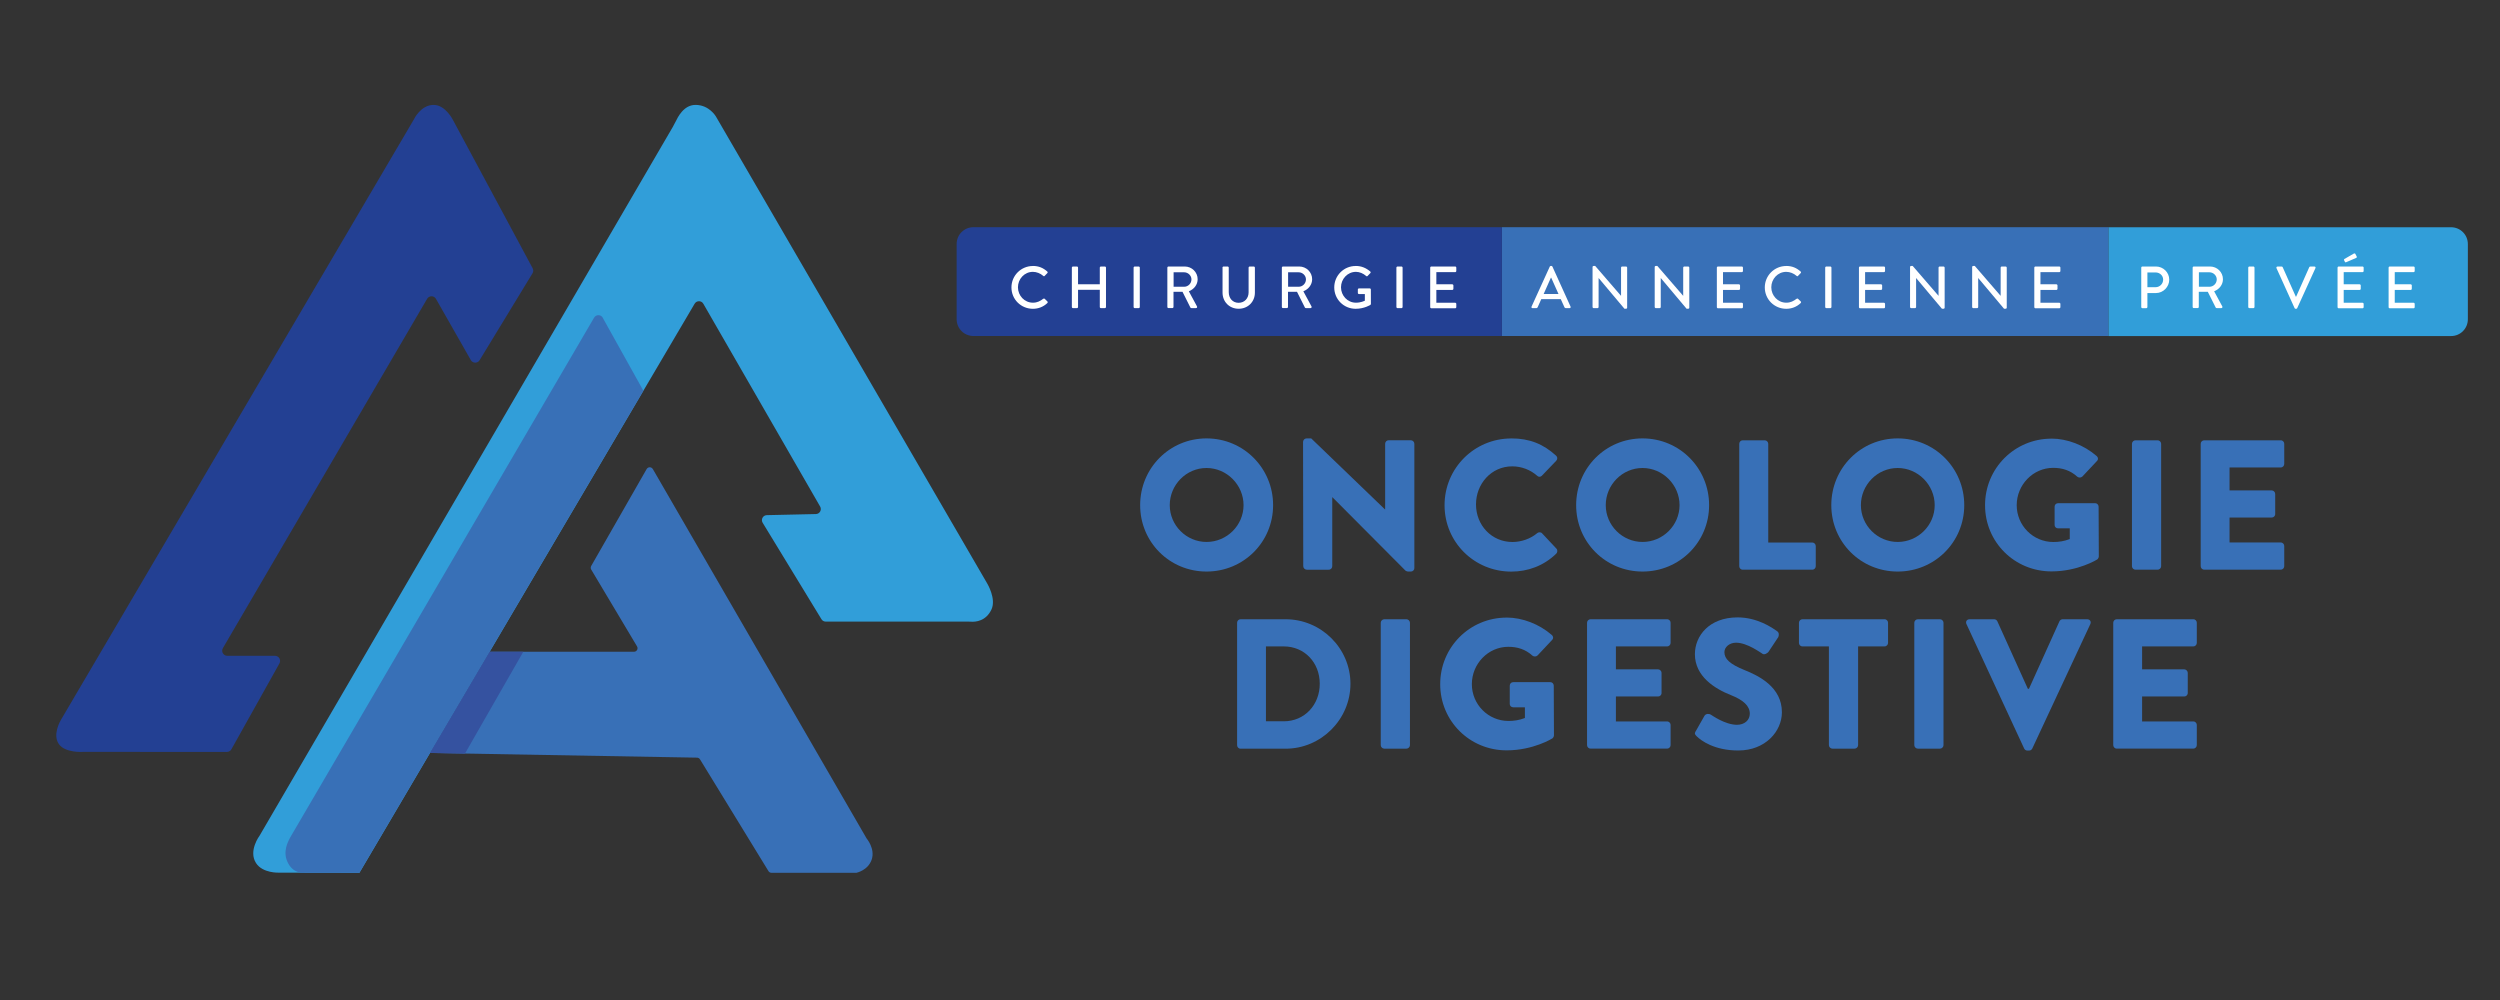 <?xml version="1.0" encoding="UTF-8"?><svg id="Calque_1" xmlns="http://www.w3.org/2000/svg" viewBox="0 0 500 200"><rect x="0" y="0" width="500" height="200" fill="#333333" stroke="none"/><defs><style>.cls-1{fill:#fff;}.cls-2{fill:#319ed9;}.cls-3{fill:#234093;}.cls-4{fill:#3552a0;}.cls-5{fill:#3870b7;}</style></defs><g><path class="cls-3" d="M106.5,54.66l-10.58,17.38c-.41,.67-1.38,.65-1.76-.03l-6.97-12.24c-.39-.68-1.37-.69-1.77,0l-40.84,69.85c-.4,.68,.09,1.54,.88,1.54h9.54c.78,0,1.27,.84,.89,1.52l-9.61,17.18c-.18,.32-.52,.52-.89,.52H16.45s-3.31,.2-4.61-1.47c-1.46-1.88,.29-4.84,.29-4.84L82.77,23.89s1.35-2.91,3.96-2.91c2.45,0,3.96,3.2,3.96,3.2l15.84,29.47c.17,.32,.16,.71-.03,1.02Z"/><g><path class="cls-2" d="M165.15,124.32h28.51c.23,0,.45,0,.68,.02,.67,.04,2.87-.05,3.97-2.49,.95-2.1-.83-5.09-.83-5.09L143.19,23.31s-1.33-2.33-4.08-2.33c-2.38,0-3.55,2.45-4.02,3.41-.17,.36-.36,.7-.56,1.05L51.93,167.11s-2.31,3.06-.72,5.51c1.33,2.05,4.55,1.91,4.55,1.91l16.12,.03L138.93,60.74c.39-.66,1.35-.66,1.73,0l23.37,40.57c.38,.66-.09,1.48-.85,1.5l-9.82,.22c-.77,.02-1.23,.86-.83,1.52l11.76,19.29c.18,.3,.51,.48,.85,.48Z"/><g><path class="cls-5" d="M120.55,63.56l8.13,14.59-56.8,96.41h-11.06s-2.04,.27-3.2-1.92-.15-4.22,.73-5.68c.81-1.35,53.01-90.66,60.47-103.43,.39-.67,1.36-.66,1.74,.02Z"/><g><path class="cls-5" d="M130.56,93.8l42.76,73.89s1.75,2.04,1.02,4.22-3.06,2.65-3.06,2.65h-16.98c-.25,0-.48-.13-.61-.34l-13.69-22.35c-.13-.21-.35-.33-.59-.34l-53.42-.94,11.93-20.24h28.88c.55,0,.89-.6,.61-1.07l-9.17-15.37c-.13-.22-.13-.49,0-.72l11.09-19.38c.27-.47,.96-.48,1.23,0Z"/><polygon class="cls-4" points="104.66 130.35 97.92 130.35 85.99 150.59 92.99 150.72 104.66 130.35"/></g></g></g></g><g><g><path class="cls-5" d="M241.31,87.68c7.4,0,13.31,5.95,13.31,13.35s-5.92,13.28-13.31,13.28-13.28-5.88-13.28-13.28,5.88-13.35,13.28-13.35Zm0,20.71c4.07,0,7.4-3.33,7.4-7.36s-3.33-7.43-7.4-7.43-7.36,3.37-7.36,7.43,3.33,7.36,7.36,7.36Z"/><path class="cls-5" d="M260.62,88.35c0-.37,.33-.67,.7-.67h.92l14.75,14.2h.04v-13.13c0-.37,.3-.7,.7-.7h4.44c.37,0,.7,.33,.7,.7v24.89c0,.37-.33,.67-.7,.67h-.59c-.11,0-.41-.11-.48-.18l-14.61-14.68h-.04v13.79c0,.37-.3,.7-.7,.7h-4.4c-.37,0-.7-.33-.7-.7l-.04-24.89Z"/><path class="cls-5" d="M302.25,87.68c3.7,0,6.43,1.15,8.95,3.44,.33,.3,.33,.74,.04,1.04l-2.88,3c-.26,.26-.67,.26-.92,0-1.37-1.22-3.18-1.89-4.99-1.89-4.18,0-7.25,3.48-7.25,7.62s3.11,7.51,7.29,7.51c1.74,0,3.62-.63,4.96-1.78,.26-.22,.74-.22,.96,.04l2.88,3.07c.26,.26,.22,.74-.04,1-2.51,2.44-5.69,3.59-8.99,3.59-7.4,0-13.35-5.88-13.35-13.28s5.95-13.35,13.35-13.35Z"/><path class="cls-5" d="M328.51,87.68c7.4,0,13.31,5.95,13.31,13.35s-5.92,13.28-13.31,13.28-13.28-5.88-13.28-13.28,5.88-13.35,13.28-13.35Zm0,20.71c4.07,0,7.4-3.33,7.4-7.36s-3.33-7.43-7.4-7.43-7.36,3.37-7.36,7.43,3.33,7.36,7.36,7.36Z"/><path class="cls-5" d="M347.85,88.76c0-.37,.3-.7,.7-.7h4.4c.37,0,.7,.33,.7,.7v19.75h8.8c.41,0,.7,.33,.7,.7v4.03c0,.37-.3,.7-.7,.7h-13.9c-.41,0-.7-.33-.7-.7v-24.48Z"/><path class="cls-5" d="M379.54,87.68c7.4,0,13.31,5.95,13.31,13.35s-5.92,13.28-13.31,13.28-13.28-5.88-13.28-13.28,5.88-13.35,13.28-13.35Zm0,20.71c4.07,0,7.4-3.33,7.4-7.36s-3.33-7.43-7.4-7.43-7.36,3.37-7.36,7.43,3.33,7.36,7.36,7.36Z"/><path class="cls-5" d="M410.3,87.72c3.11,0,6.51,1.29,9.02,3.48,.33,.26,.37,.7,.07,1l-2.92,3.11c-.3,.26-.7,.26-1,.04-1.41-1.29-3.03-1.78-4.84-1.78-4.03,0-7.29,3.4-7.29,7.47s3.29,7.36,7.32,7.36c1.07,0,2.18-.15,3.29-.59v-2.14h-2.33c-.41,0-.7-.3-.7-.67v-3.66c0-.41,.3-.7,.7-.7h7.43c.37,0,.67,.33,.67,.7l.04,9.95c0,.19-.15,.48-.3,.59,0,0-3.81,2.4-9.17,2.4-7.36,0-13.28-5.84-13.28-13.24s5.92-13.31,13.28-13.31Z"/><path class="cls-5" d="M426.39,88.76c0-.37,.33-.7,.7-.7h4.44c.37,0,.7,.33,.7,.7v24.48c0,.37-.33,.7-.7,.7h-4.44c-.37,0-.7-.33-.7-.7v-24.48Z"/><path class="cls-5" d="M440.14,88.76c0-.37,.3-.7,.7-.7h15.31c.41,0,.7,.33,.7,.7v4.03c0,.37-.3,.7-.7,.7h-10.24v4.59h8.43c.37,0,.7,.33,.7,.7v4.03c0,.41-.33,.7-.7,.7h-8.43v4.99h10.24c.41,0,.7,.33,.7,.7v4.03c0,.37-.3,.7-.7,.7h-15.31c-.41,0-.7-.33-.7-.7v-24.48Z"/><path class="cls-5" d="M247.42,124.55c0-.37,.3-.7,.67-.7h9.02c7.14,0,12.98,5.81,12.98,12.91s-5.84,12.98-12.98,12.98h-9.02c-.37,0-.67-.33-.67-.7v-24.48Zm9.32,19.71c4.18,0,7.21-3.29,7.21-7.51s-3.03-7.47-7.21-7.47h-3.55v14.98h3.55Z"/><path class="cls-5" d="M276.15,124.55c0-.37,.33-.7,.7-.7h4.44c.37,0,.7,.33,.7,.7v24.48c0,.37-.33,.7-.7,.7h-4.44c-.37,0-.7-.33-.7-.7v-24.48Z"/><path class="cls-5" d="M301.33,123.51c3.11,0,6.51,1.29,9.02,3.48,.33,.26,.37,.7,.07,1l-2.92,3.11c-.3,.26-.7,.26-1,.04-1.41-1.29-3.03-1.78-4.84-1.78-4.03,0-7.29,3.4-7.29,7.47s3.29,7.36,7.32,7.36c1.07,0,2.18-.15,3.29-.59v-2.14h-2.33c-.41,0-.7-.3-.7-.67v-3.66c0-.41,.3-.7,.7-.7h7.43c.37,0,.67,.33,.67,.7l.04,9.95c0,.18-.15,.48-.3,.59,0,0-3.81,2.4-9.17,2.4-7.36,0-13.28-5.84-13.28-13.24s5.92-13.31,13.28-13.31Z"/><path class="cls-5" d="M317.41,124.55c0-.37,.3-.7,.7-.7h15.31c.41,0,.7,.33,.7,.7v4.03c0,.37-.3,.7-.7,.7h-10.24v4.59h8.43c.37,0,.7,.33,.7,.7v4.03c0,.41-.33,.7-.7,.7h-8.43v4.99h10.24c.41,0,.7,.33,.7,.7v4.03c0,.37-.3,.7-.7,.7h-15.31c-.41,0-.7-.33-.7-.7v-24.48Z"/><path class="cls-5" d="M339.16,146.22l1.74-3.07c.3-.48,1-.41,1.26-.22,.15,.07,2.81,2.03,5.25,2.03,1.48,0,2.55-.92,2.55-2.22,0-1.55-1.29-2.74-3.81-3.73-3.18-1.26-7.17-3.73-7.17-8.17,0-3.66,2.85-7.36,8.54-7.36,3.85,0,6.8,1.96,7.91,2.77,.44,.26,.37,.92,.22,1.18l-1.89,2.85c-.26,.41-.92,.74-1.26,.48-.33-.18-3.03-2.22-5.29-2.22-1.33,0-2.33,.89-2.33,1.89,0,1.37,1.11,2.4,4.03,3.59,2.88,1.15,7.47,3.4,7.47,8.43,0,3.81-3.29,7.65-8.73,7.65-4.81,0-7.47-2-8.32-2.85-.37-.37-.48-.52-.18-1.04Z"/><path class="cls-5" d="M365.78,129.28h-5.29c-.41,0-.7-.33-.7-.7v-4.03c0-.37,.3-.7,.7-.7h16.42c.41,0,.7,.33,.7,.7v4.03c0,.37-.3,.7-.7,.7h-5.29v19.75c0,.37-.33,.7-.7,.7h-4.44c-.37,0-.7-.33-.7-.7v-19.75Z"/><path class="cls-5" d="M382.86,124.55c0-.37,.33-.7,.7-.7h4.44c.37,0,.7,.33,.7,.7v24.48c0,.37-.33,.7-.7,.7h-4.44c-.37,0-.7-.33-.7-.7v-24.48Z"/><path class="cls-5" d="M393.29,124.81c-.22-.48,.07-.96,.63-.96h4.92c.3,0,.55,.22,.63,.41l6.1,13.5h.22l6.1-13.5c.07-.18,.33-.41,.63-.41h4.92c.55,0,.85,.48,.63,.96l-11.61,24.89c-.11,.22-.33,.41-.63,.41h-.37c-.3,0-.52-.18-.63-.41l-11.54-24.89Z"/><path class="cls-5" d="M422.65,124.55c0-.37,.3-.7,.7-.7h15.31c.41,0,.7,.33,.7,.7v4.03c0,.37-.3,.7-.7,.7h-10.24v4.59h8.43c.37,0,.7,.33,.7,.7v4.03c0,.41-.33,.7-.7,.7h-8.43v4.99h10.24c.41,0,.7,.33,.7,.7v4.03c0,.37-.3,.7-.7,.7h-15.31c-.41,0-.7-.33-.7-.7v-24.48Z"/></g><g><g><rect class="cls-5" x="300.38" y="45.44" width="121.32" height="21.76"/><path class="cls-3" d="M300.38,45.44h-105.7c-1.85,0-3.35,1.5-3.35,3.35v15.06c0,1.85,1.5,3.35,3.35,3.35h105.7v-21.76Z"/><path class="cls-2" d="M421.7,67.21h68.52c1.85,0,3.35-1.5,3.35-3.35v-15.06c0-1.85-1.5-3.35-3.35-3.35h-68.52v21.76Z"/></g><g><path class="cls-1" d="M206.57,53.19c1.2,0,2.07,.4,2.88,1.11,.11,.1,.11,.24,.01,.33l-.52,.54c-.08,.11-.19,.11-.3,0-.56-.49-1.32-.8-2.06-.8-1.7,0-2.99,1.43-2.99,3.09s1.3,3.08,3,3.08c.87,0,1.48-.34,2.05-.78,.11-.08,.21-.07,.29-.01l.55,.54c.1,.08,.07,.24-.01,.32-.81,.78-1.83,1.15-2.89,1.15-2.38,0-4.29-1.89-4.29-4.27s1.92-4.29,4.29-4.29Z"/><path class="cls-1" d="M214.37,53.53c0-.12,.11-.23,.23-.23h.78c.13,0,.23,.11,.23,.23v3.32h4.35v-3.32c0-.12,.1-.23,.23-.23h.78c.12,0,.23,.11,.23,.23v7.87c0,.12-.11,.23-.23,.23h-.78c-.13,0-.23-.11-.23-.23v-3.44h-4.35v3.44c0,.12-.1,.23-.23,.23h-.78c-.12,0-.23-.11-.23-.23v-7.87Z"/><path class="cls-1" d="M226.72,53.53c0-.12,.11-.23,.23-.23h.78c.12,0,.23,.11,.23,.23v7.87c0,.12-.11,.23-.23,.23h-.78c-.12,0-.23-.11-.23-.23v-7.87Z"/><path class="cls-1" d="M233.47,53.53c0-.12,.1-.23,.23-.23h3.24c1.43,0,2.59,1.13,2.59,2.55,0,1.09-.73,2-1.76,2.41l1.63,3.02c.08,.15,0,.34-.2,.34h-.93c-.1,0-.17-.06-.19-.11l-1.58-3.15h-1.8v3.03c0,.12-.11,.23-.23,.23h-.77c-.13,0-.23-.11-.23-.23v-7.87Zm3.37,3.82c.77,0,1.45-.65,1.45-1.47,0-.77-.68-1.42-1.45-1.42h-2.12v2.89h2.12Z"/><path class="cls-1" d="M244.49,53.53c0-.12,.11-.23,.23-.23h.8c.13,0,.23,.11,.23,.23v4.91c0,1.19,.76,2.12,1.97,2.12s2-.92,2-2.09v-4.94c0-.12,.1-.23,.23-.23h.8c.12,0,.23,.11,.23,.23v5c0,1.81-1.37,3.22-3.25,3.22s-3.22-1.42-3.22-3.22v-5Z"/><path class="cls-1" d="M256.37,53.53c0-.12,.1-.23,.23-.23h3.24c1.43,0,2.59,1.13,2.59,2.55,0,1.09-.73,2-1.76,2.41l1.63,3.02c.08,.15,0,.34-.2,.34h-.93c-.1,0-.17-.06-.19-.11l-1.58-3.15h-1.8v3.03c0,.12-.11,.23-.23,.23h-.77c-.13,0-.23-.11-.23-.23v-7.87Zm3.37,3.82c.77,0,1.45-.65,1.45-1.47,0-.77-.68-1.42-1.45-1.42h-2.12v2.89h2.12Z"/><path class="cls-1" d="M271.16,53.19c1.14,0,2.08,.42,2.89,1.11,.1,.1,.11,.24,.01,.33-.18,.19-.36,.37-.54,.56-.1,.11-.19,.1-.31-.01-.56-.49-1.3-.81-2.02-.81-1.69,0-2.99,1.43-2.99,3.09s1.3,3.08,2.99,3.08c.99,0,1.67-.36,1.78-.4v-1.33h-1.17c-.13,0-.23-.1-.23-.21v-.69c0-.13,.1-.23,.23-.23h2.16c.12,0,.21,.11,.21,.23,0,.95,.01,1.93,.01,2.88,0,.06-.05,.15-.1,.19,0,0-1.22,.78-2.95,.78-2.37,0-4.28-1.89-4.28-4.27s1.91-4.29,4.28-4.29Z"/><path class="cls-1" d="M279.28,53.53c0-.12,.11-.23,.23-.23h.78c.12,0,.23,.11,.23,.23v7.87c0,.12-.11,.23-.23,.23h-.78c-.12,0-.23-.11-.23-.23v-7.87Z"/><path class="cls-1" d="M286.04,53.53c0-.12,.1-.23,.23-.23h4.76c.13,0,.23,.11,.23,.23v.67c0,.12-.1,.23-.23,.23h-3.76v2.43h3.18c.12,0,.23,.11,.23,.23v.67c0,.13-.11,.23-.23,.23h-3.18v2.56h3.76c.13,0,.23,.11,.23,.23v.65c0,.12-.1,.23-.23,.23h-4.76c-.13,0-.23-.11-.23-.23v-7.87Z"/><path class="cls-1" d="M306.31,61.32l3.65-8.01c.04-.07,.14-.13,.2-.13h.12c.06,0,.17,.06,.2,.13l3.63,8.01c.07,.15-.02,.31-.2,.31h-.75c-.14,0-.23-.07-.27-.18l-.74-1.63h-3.89c-.24,.55-.49,1.08-.73,1.63-.04,.08-.13,.18-.27,.18h-.75c-.18,0-.27-.15-.2-.31Zm5.39-2.52l-1.46-3.26h-.06l-1.45,3.26h2.97Z"/><path class="cls-1" d="M318.51,53.4c0-.12,.11-.21,.23-.21h.3l5.16,5.97h.01v-5.63c0-.12,.1-.23,.23-.23h.76c.12,0,.23,.11,.23,.23v8.01c0,.12-.11,.21-.23,.21h-.31l-5.16-6.14h-.01v5.79c0,.12-.1,.23-.23,.23h-.75c-.12,0-.23-.11-.23-.23v-8.01Z"/><path class="cls-1" d="M330.94,53.4c0-.12,.11-.21,.23-.21h.3l5.16,5.97h.01v-5.63c0-.12,.1-.23,.23-.23h.76c.12,0,.23,.11,.23,.23v8.01c0,.12-.11,.21-.23,.21h-.31l-5.16-6.14h-.01v5.79c0,.12-.1,.23-.23,.23h-.75c-.12,0-.23-.11-.23-.23v-8.01Z"/><path class="cls-1" d="M343.37,53.53c0-.12,.1-.23,.23-.23h4.76c.13,0,.23,.11,.23,.23v.67c0,.12-.1,.23-.23,.23h-3.76v2.43h3.18c.12,0,.23,.11,.23,.23v.67c0,.13-.11,.23-.23,.23h-3.18v2.56h3.76c.13,0,.23,.11,.23,.23v.65c0,.12-.1,.23-.23,.23h-4.76c-.13,0-.23-.11-.23-.23v-7.87Z"/><path class="cls-1" d="M357.24,53.19c1.2,0,2.07,.4,2.88,1.11,.11,.1,.11,.24,.01,.33l-.52,.54c-.08,.11-.19,.11-.3,0-.56-.49-1.32-.8-2.06-.8-1.7,0-2.99,1.43-2.99,3.09s1.3,3.08,3,3.08c.87,0,1.47-.34,2.05-.78,.11-.08,.21-.07,.29-.01l.55,.54c.1,.08,.07,.24-.01,.32-.81,.78-1.83,1.15-2.89,1.15-2.38,0-4.29-1.89-4.29-4.27s1.92-4.29,4.29-4.29Z"/><path class="cls-1" d="M365.04,53.53c0-.12,.11-.23,.23-.23h.79c.12,0,.23,.11,.23,.23v7.87c0,.12-.11,.23-.23,.23h-.79c-.12,0-.23-.11-.23-.23v-7.87Z"/><path class="cls-1" d="M371.79,53.53c0-.12,.1-.23,.23-.23h4.76c.13,0,.23,.11,.23,.23v.67c0,.12-.1,.23-.23,.23h-3.76v2.43h3.18c.12,0,.23,.11,.23,.23v.67c0,.13-.11,.23-.23,.23h-3.18v2.56h3.76c.13,0,.23,.11,.23,.23v.65c0,.12-.1,.23-.23,.23h-4.76c-.13,0-.23-.11-.23-.23v-7.87Z"/><path class="cls-1" d="M382.01,53.4c0-.12,.11-.21,.23-.21h.3l5.16,5.97h.01v-5.63c0-.12,.1-.23,.23-.23h.76c.12,0,.23,.11,.23,.23v8.01c0,.12-.11,.21-.23,.21h-.31l-5.16-6.14h-.01v5.79c0,.12-.1,.23-.23,.23h-.75c-.12,0-.23-.11-.23-.23v-8.01Z"/><path class="cls-1" d="M394.43,53.4c0-.12,.11-.21,.23-.21h.3l5.16,5.97h.01v-5.63c0-.12,.1-.23,.23-.23h.76c.12,0,.23,.11,.23,.23v8.01c0,.12-.11,.21-.23,.21h-.31l-5.16-6.14h-.01v5.79c0,.12-.1,.23-.23,.23h-.75c-.12,0-.23-.11-.23-.23v-8.01Z"/><path class="cls-1" d="M406.86,53.53c0-.12,.1-.23,.23-.23h4.76c.13,0,.23,.11,.23,.23v.67c0,.12-.1,.23-.23,.23h-3.76v2.43h3.18c.12,0,.23,.11,.23,.23v.67c0,.13-.11,.23-.23,.23h-3.18v2.56h3.76c.13,0,.23,.11,.23,.23v.65c0,.12-.1,.23-.23,.23h-4.76c-.13,0-.23-.11-.23-.23v-7.87Z"/><path class="cls-1" d="M428.25,53.53c0-.12,.1-.23,.23-.23h2.71c1.46,0,2.66,1.19,2.66,2.63s-1.2,2.68-2.65,2.68h-1.72v2.8c0,.12-.11,.23-.23,.23h-.77c-.13,0-.23-.11-.23-.23v-7.87Zm2.87,3.91c.82,0,1.51-.67,1.51-1.52,0-.81-.69-1.43-1.51-1.43h-1.64v2.95h1.64Z"/><path class="cls-1" d="M438.53,53.53c0-.12,.1-.23,.23-.23h3.24c1.43,0,2.59,1.13,2.59,2.55,0,1.09-.73,2-1.76,2.41l1.63,3.02c.08,.15,0,.34-.2,.34h-.93c-.1,0-.17-.06-.19-.11l-1.58-3.15h-1.8v3.03c0,.12-.11,.23-.23,.23h-.77c-.13,0-.23-.11-.23-.23v-7.87Zm3.37,3.82c.77,0,1.45-.65,1.45-1.47,0-.77-.68-1.42-1.45-1.42h-2.12v2.89h2.12Z"/><path class="cls-1" d="M449.65,53.53c0-.12,.11-.23,.23-.23h.79c.12,0,.23,.11,.23,.23v7.87c0,.12-.11,.23-.23,.23h-.79c-.12,0-.23-.11-.23-.23v-7.87Z"/><path class="cls-1" d="M455.3,53.62c-.07-.15,.02-.31,.2-.31h.84c.1,0,.18,.07,.2,.13l2.62,5.89h.07l2.62-5.89c.02-.06,.1-.13,.2-.13h.84c.18,0,.27,.15,.2,.31l-3.65,8.01c-.04,.07-.11,.13-.2,.13h-.12c-.08,0-.17-.06-.2-.13l-3.63-8.01Z"/><path class="cls-1" d="M467.51,53.53c0-.12,.1-.23,.23-.23h4.76c.13,0,.23,.11,.23,.23v.67c0,.12-.1,.23-.23,.23h-3.76v2.43h3.18c.12,0,.23,.11,.23,.23v.67c0,.13-.11,.23-.23,.23h-3.18v2.56h3.76c.13,0,.23,.11,.23,.23v.65c0,.12-.1,.23-.23,.23h-4.76c-.13,0-.23-.11-.23-.23v-7.87Zm1.47-1.17l-.17-.33c-.05-.1,.01-.19,.07-.23l1.87-1.08c.07-.05,.25-.07,.31,.04l.27,.52c.07,.12,.02,.24-.07,.29l-2,.86c-.15,.07-.24,.05-.29-.06Z"/><path class="cls-1" d="M477.72,53.53c0-.12,.1-.23,.23-.23h4.76c.13,0,.23,.11,.23,.23v.67c0,.12-.1,.23-.23,.23h-3.76v2.43h3.18c.12,0,.23,.11,.23,.23v.67c0,.13-.11,.23-.23,.23h-3.18v2.56h3.76c.13,0,.23,.11,.23,.23v.65c0,.12-.1,.23-.23,.23h-4.76c-.13,0-.23-.11-.23-.23v-7.87Z"/></g></g></g></svg>